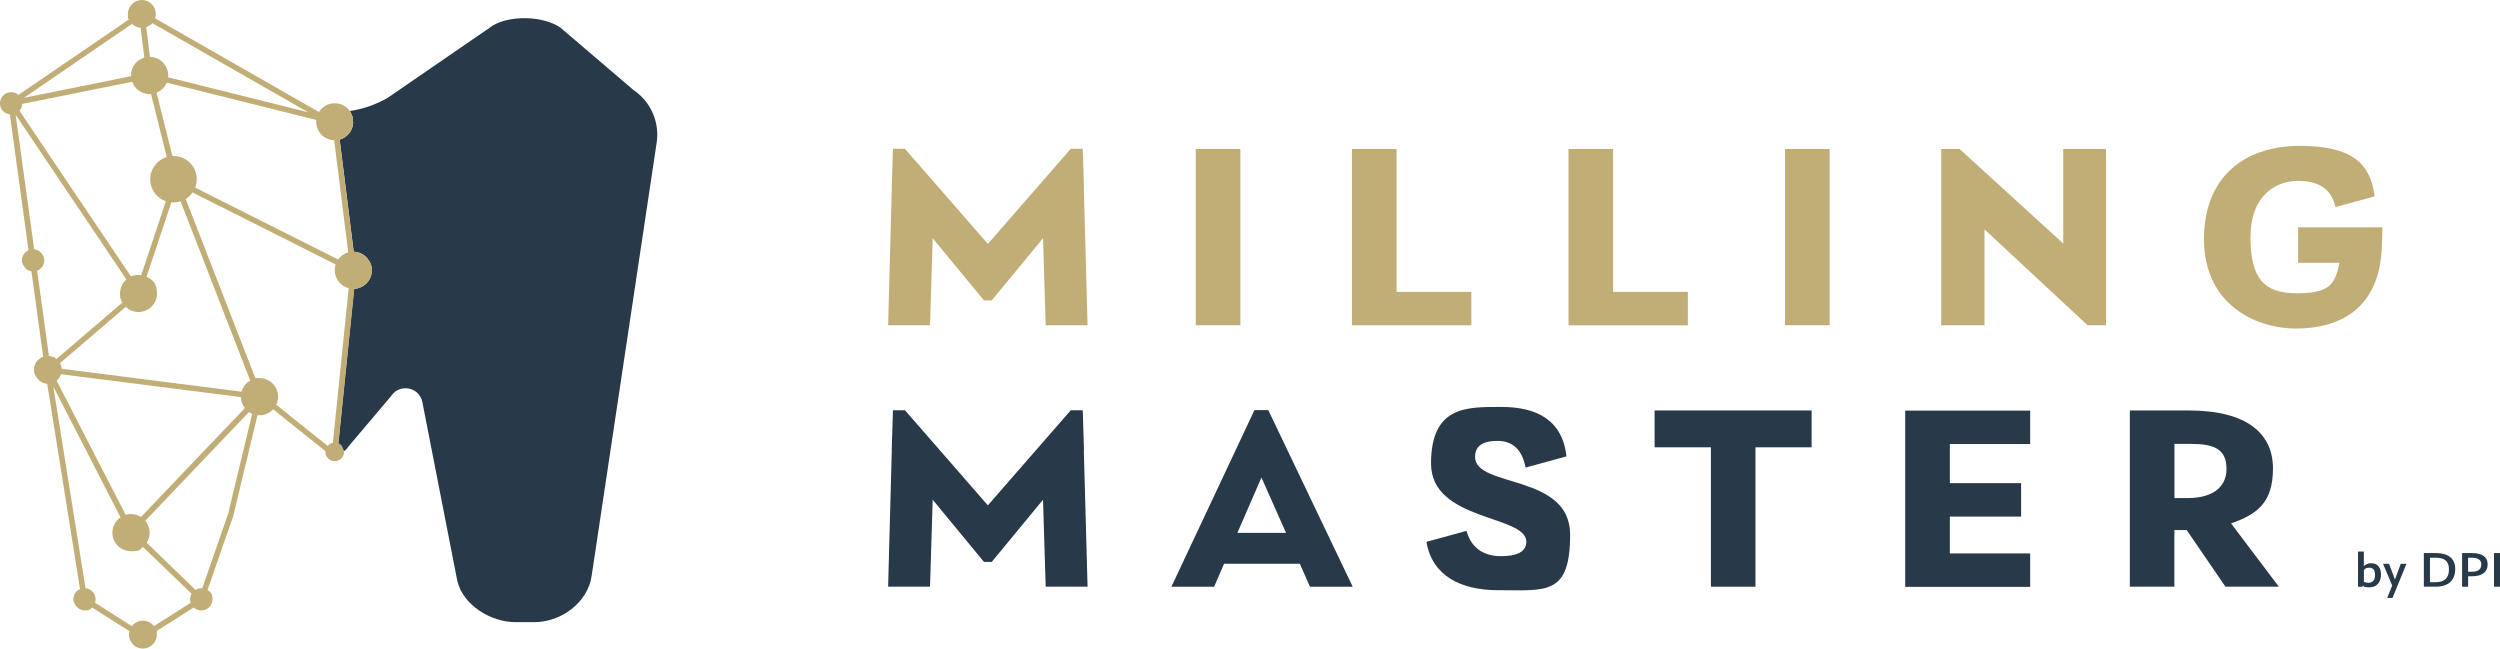 <?xml version="1.0" encoding="UTF-8"?><svg id="Layer_1" xmlns="http://www.w3.org/2000/svg" viewBox="0 0 1917.97 497.58"><defs><style>.cls-1{fill:#283949;}.cls-1,.cls-2{stroke-width:0px;}.cls-2{fill:#c1ad76;}</style></defs><g id="Calque_1"><path class="cls-2" d="M917.37,114.31h34.24v135.21h-34.24V114.31Z"/><path class="cls-2" d="M1128.79,223.94v25.64h-91.6V114.31h34.24v109.63h57.36Z"/><path class="cls-2" d="M1294.9,223.94v25.64h-91.54V114.31h34.18v109.63h57.36Z"/><path class="cls-2" d="M1369.47,114.31h34.18v135.21h-34.18V114.31Z"/><path class="cls-2" d="M1615.71,114.31v135.21h-14.16l-79.08-73.57v73.57h-33.19V114.31h14.11l79.49,72.52v-72.52h32.84Z"/><path class="cls-2" d="M1827.77,174.37l-.41,13.75c-1.23,49.58-33.42,63.92-65.79,63.92s-70.71-19.43-70.71-68.6,32.78-71.53,73.34-71.53,54.32,13.52,57.6,38.75l-30.09,8.19c-2.87-12.88-11.65-20.08-28.68-20.08s-36.47,11.06-36.47,43.2,10.65,43.02,35.47,43.02,29.32-6.32,32.78-23.35h-31.72v-27.22h64.74l-.06-.06Z"/><path class="cls-1" d="M997.27,432.49h-58.18l-7.61,17.62h-32.78l63.68-135.44h10.65l64.74,135.44h-32.78l-7.78-17.62h.06ZM986.61,408.73l-18.85-42.38-18.44,42.44h37.28v-.06Z"/><path class="cls-1" d="M1094.37,415.69l30.73-8.43c3.92,14.34,14.52,19.43,26.46,19.43s19.43-3.28,19.43-11.06c0-20.72-73.11-15.57-73.11-60s27.63-43.43,54.08-43.43,46.71,9.66,49.81,37.93l-31.37,8.6c-2.46-13.35-9.6-20.49-21.54-20.49s-17.21,4.33-17.21,12.29c0,24,72.93,12.53,72.93,59.64s-18.61,42.61-55.49,42.61c-28.1,0-50.4-10.89-54.73-37.11h0Z"/><path class="cls-1" d="M1389.78,343.17h-43.02v106.94h-34.18v-106.94h-43.2v-28.27h120.46v28.27h-.06Z"/><path class="cls-1" d="M1495.9,340.54v30.14h54.67v25.64h-54.67v28.27h61.63v25.64h-95.88v-135.21h95.88v25.64h-61.63v-.12Z"/><path class="cls-1" d="M1677.58,406.68h-9.42v43.43h-34.18v-135.21h45.07c45.48,0,64.74,18.2,64.74,44.48s-12.06,35.06-32.13,42.2l36.64,48.52h-40.97l-29.73-43.43h0ZM1668.16,382.1h10.48c16.8,0,29.5-6.97,29.5-22.3s-9.42-19.26-27.63-19.26h-12.29v41.56h-.06Z"/><path class="cls-1" d="M1826.66,440.86c0,6.44-3.75,9.72-8.78,9.72s-3.75-.53-5.03-1.35l-.29.88h-3.51v-26.98h4.45v11.24c1.35-1.35,3.16-2.28,5.68-2.28,4.86,0,7.49,3.34,7.49,8.78h0ZM1822.1,441.15c0-3.22-1.11-5.62-4.16-5.62s-3.16.7-4.39,1.76v9.13c.88.41,2.05.7,3.34.7,3.34,0,5.21-1.93,5.21-6.03v.06Z"/><path class="cls-1" d="M1846.21,432.55l-10.71,26.16h-4.1l3.86-9.48-7.02-16.68h4.62l4.51,12.06,4.45-12.06h4.45-.06Z"/><path class="cls-1" d="M1883.61,436.53c0,8.43-4.92,13.58-15.1,13.58h-8.96v-25.81h9.13c9.48,0,14.93,4.04,14.93,12.23ZM1878.81,436.88c0-6.5-3.39-9.01-10.3-9.01h-4.27v18.79h4.33c6.79,0,10.24-3.28,10.24-9.72v-.06Z"/><path class="cls-1" d="M1908.49,433.02c0,5.97-4.51,9.07-11.82,9.07h-3.16v8.02h-4.62v-25.81h7.38c8.43,0,12.23,3.16,12.23,8.72h0ZM1903.63,433.25c0-3.57-2.28-5.38-7.26-5.38h-2.87v10.77h2.75c4.92,0,7.32-1.87,7.32-5.38h.06Z"/><path class="cls-1" d="M1913.35,424.3h4.62v25.81h-4.62v-25.81Z"/><path class="cls-1" d="M486.28,69.3l-56.42-48.17c-13.05-8.9-37.69-9.6-51.45-1.76l-81.13,55.78c-9.07,5.21-18.91,8.55-28.91,10.01.18.23.35.53.53.76l1.7,3.98v.12l.35,4.27c-.35,6.15-4.62,11.24-10.36,12.82l10.77,86.04c4.1.12,7.73,1.93,10.24,4.74l2.34,3.57c.82,1.81,1.29,3.8,1.29,5.91,0,7.61-6.03,13.87-13.58,14.22l-12.12,118.64c1,.41,1.81,1.11,2.52,1.87l1.7,4.1v.12c1.35-.94,2.58-2.17,3.51-3.69l32.78-38.75c6.38-9.83,21.42-7.08,23.94,4.33l26.87,137.49c4.45,18.55,25.64,31.61,44.72,31.61h14.4c20.6,0,41.15-15.22,43.96-35.65l49.93-332.7c2.17-15.51-4.68-30.85-17.56-39.68h0Z"/><path class="cls-2" d="M283.94,201.47l-2.34-3.57c-2.52-2.81-6.15-4.68-10.24-4.74l-10.77-86.04c5.74-1.64,9.95-6.67,10.36-12.82l-.35-4.27v-.12l-1.7-3.98c-.18-.23-.35-.53-.53-.76-2.58-3.63-6.79-5.97-11.59-5.97s-9.07,2.4-11.65,6.09c-.18.23-.29.47-.47.64l-1.7-1L119,14.05c.35-1.05.53-2.17.53-3.34,0-5.91-4.8-10.71-10.71-10.71s-10.71,4.8-10.71,10.71.29,2.87.82,4.16L14.16,72.81c-1.52-1.29-3.45-2.11-5.62-2.11-4.74,0-8.55,3.8-8.55,8.55s3.34,8.02,7.55,8.49l14.34,104.25c-2.99,1.35-5.09,4.33-5.09,7.78s3.16,7.84,7.32,8.43l9.01,65.5c-4.16,1.46-7.14,5.38-7.14,10.07s4.57,10.42,10.24,10.65l25.17,157.51c-3.04,1.29-5.15,4.33-5.15,7.84s3.8,8.55,8.55,8.55,4.27-.88,5.85-2.28l28.62,18.2c-.23.82-.35,1.7-.35,2.63,0,5.91,4.8,10.71,10.71,10.71s10.71-4.8,10.71-10.71-.12-1.76-.35-2.63l28.62-18.2c1.52,1.4,3.57,2.28,5.85,2.28,4.74,0,8.55-3.8,8.55-8.55s-1.52-5.56-3.8-7.14l19.61-56.31,18.73-77.79c.53,0,1.05.06,1.58.06,4.16,0,7.84-1.76,10.42-4.57l35.7,28.56,4.45,3.57c0,.18-.06.35-.06.53s0,.06,0,.12c.06,3.86,3.22,7.02,7.14,7.02s7.14-3.22,7.14-7.14,0-.29,0-.41v-.12l-1.7-4.1c-.7-.82-1.52-1.46-2.52-1.87l12.12-118.64c7.55-.35,13.58-6.56,13.58-14.22,0-2.11-.47-4.1-1.29-5.91l-.18.06ZM256.37,107.58l10.77,86.04c-3.16.88-5.91,2.87-7.73,5.44l-109.69-55.14c.76-1.99,1.23-4.16,1.23-6.44,0-9.83-7.96-17.79-17.79-17.79s-.59,0-.88,0l-12.17-48.64c3.51-1.4,6.38-4.16,7.84-7.67l114.66,28.62c0,.47-.06.88-.06,1.35,0,7.73,6.15,13.99,13.87,14.22h-.06ZM185.37,300.5l-88.27-11.24-49.75-6.32c-.12-1.58-.59-3.04-1.29-4.39l21.77-18.61,28.62-24.47c2.58,2.4,5.97,3.92,9.77,3.92,7.9,0,14.22-6.38,14.22-14.22s-3.28-10.48-8.02-12.82l19.08-57.13c.53,0,1.05.06,1.58.06,1.87,0,3.75-.29,5.44-.88l53.44,137.55c-3.16,1.81-5.56,4.8-6.61,8.43v.12ZM187.83,313.09l-32.66,34.24-47,49.28c-2.22-1.4-4.8-2.22-7.61-2.22s-2.81.23-4.16.59l-52.97-102.96c1.58-1.23,2.75-2.93,3.39-4.92l55.2,7.02,82.82,10.54c.06,3.16,1.17,6.03,2.99,8.37v.06ZM116.83,17.74l109.57,62.63,10.01,5.74-107.41-26.81c0-.47.06-.94.06-1.4,0-7.78-6.26-14.16-14.05-14.22l-1.87-15.1-.94-7.73c1.81-.59,3.39-1.7,4.62-3.1h0ZM101.38,18.38c1.76,1.7,4.04,2.75,6.56,2.99l1,8.25,1.76,14.57c-5.91,1.76-10.18,7.2-10.18,13.64s0,.41,0,.64l-52.44,10.59-29.68,5.97L101.26,18.32l.12.06ZM17.09,79.72l24.17-4.86,60.11-12.12c1.99,5.5,7.2,9.42,13.4,9.42s.76,0,1.11-.06l12.06,48.41c-7.32,2.22-12.7,9.01-12.7,17.03s5.03,14.4,12,16.86l-18.91,56.72c-.7-.12-1.4-.18-2.17-.18-2.05,0-3.98.41-5.68,1.17L29.97,107.35l-15.04-22.42c1.23-1.4,2.05-3.22,2.11-5.21h.06ZM28.45,207.73c3.22-1.23,5.56-4.33,5.56-8.02s-3.45-8.14-7.78-8.49l-14.22-103.13,19.37,28.8,65.61,97.51c-3.04,2.63-4.92,6.44-4.92,10.77s.7,4.92,1.81,6.97l-29.03,24.82-21.48,18.38c-1.64-1.29-3.69-2.11-5.85-2.22l-9.01-65.38h-.06ZM146.33,462.4l-28.21,17.97c-1.93-2.52-5.03-4.21-8.49-4.21s-6.5,1.64-8.49,4.21l-28.21-17.97c.29-.82.41-1.7.41-2.63,0-4.45-3.39-8.08-7.73-8.49l-24.7-154.64,51.57,100.27c-3.75,2.58-6.26,6.91-6.26,11.76,0,7.84,6.38,14.22,14.22,14.22s6.67-1.29,9.19-3.34l37.34,36c-.7,1.23-1.11,2.69-1.11,4.21,0,.94.12,1.81.41,2.63h.06ZM174.72,395.03l-19.55,56.25h-.7c-1.64,0-3.16.47-4.45,1.29l-37.46-36.17c1.4-2.22,2.28-4.86,2.28-7.67s-1.29-6.73-3.39-9.19l46.83-49.11,32.72-34.3c.76.53,1.58,1,2.46,1.4l-13.23,54.9-5.44,22.65-.06-.06ZM255.32,339.78c-1.58.29-2.93,1.17-3.92,2.34l-13.52-10.83-25.93-20.78c.88-1.87,1.4-3.92,1.4-6.15s-.53-4.33-1.4-6.2c-2.28-4.74-7.14-8.08-12.82-8.08s-2.11.12-3.1.35l-53.56-137.78c2.05-1.29,3.86-2.99,5.27-4.98l109.75,55.2c-.47,1.4-.7,2.87-.7,4.45,0,6.61,4.57,12.17,10.71,13.75l-12.12,118.64-.06.06Z"/><polygon class="cls-2" points="831.5 144.75 831.62 144.69 830.68 114.14 821.49 114.14 757.87 187.13 721.58 145.45 721.58 145.45 694.25 114.14 685.06 114.14 684.12 144.69 684.18 144.75 682.19 218.21 682.19 218.21 681.37 249.52 713.5 249.52 715.55 182.79 754.89 230.44 756.76 230.44 758.98 230.44 760.86 230.44 800.19 182.79 802.24 249.52 834.37 249.52 831.5 144.75"/><polygon class="cls-1" points="831.5 345.34 831.62 345.28 830.68 314.73 821.49 314.73 757.87 387.71 721.58 346.04 721.58 346.04 694.25 314.73 685.06 314.73 684.12 345.28 684.18 345.34 682.19 418.8 682.19 418.8 681.37 450.11 713.5 450.11 715.55 383.38 754.89 431.09 756.76 431.09 758.98 431.09 760.86 431.09 800.19 383.38 802.24 450.11 834.37 450.11 831.5 345.34"/></g></svg>